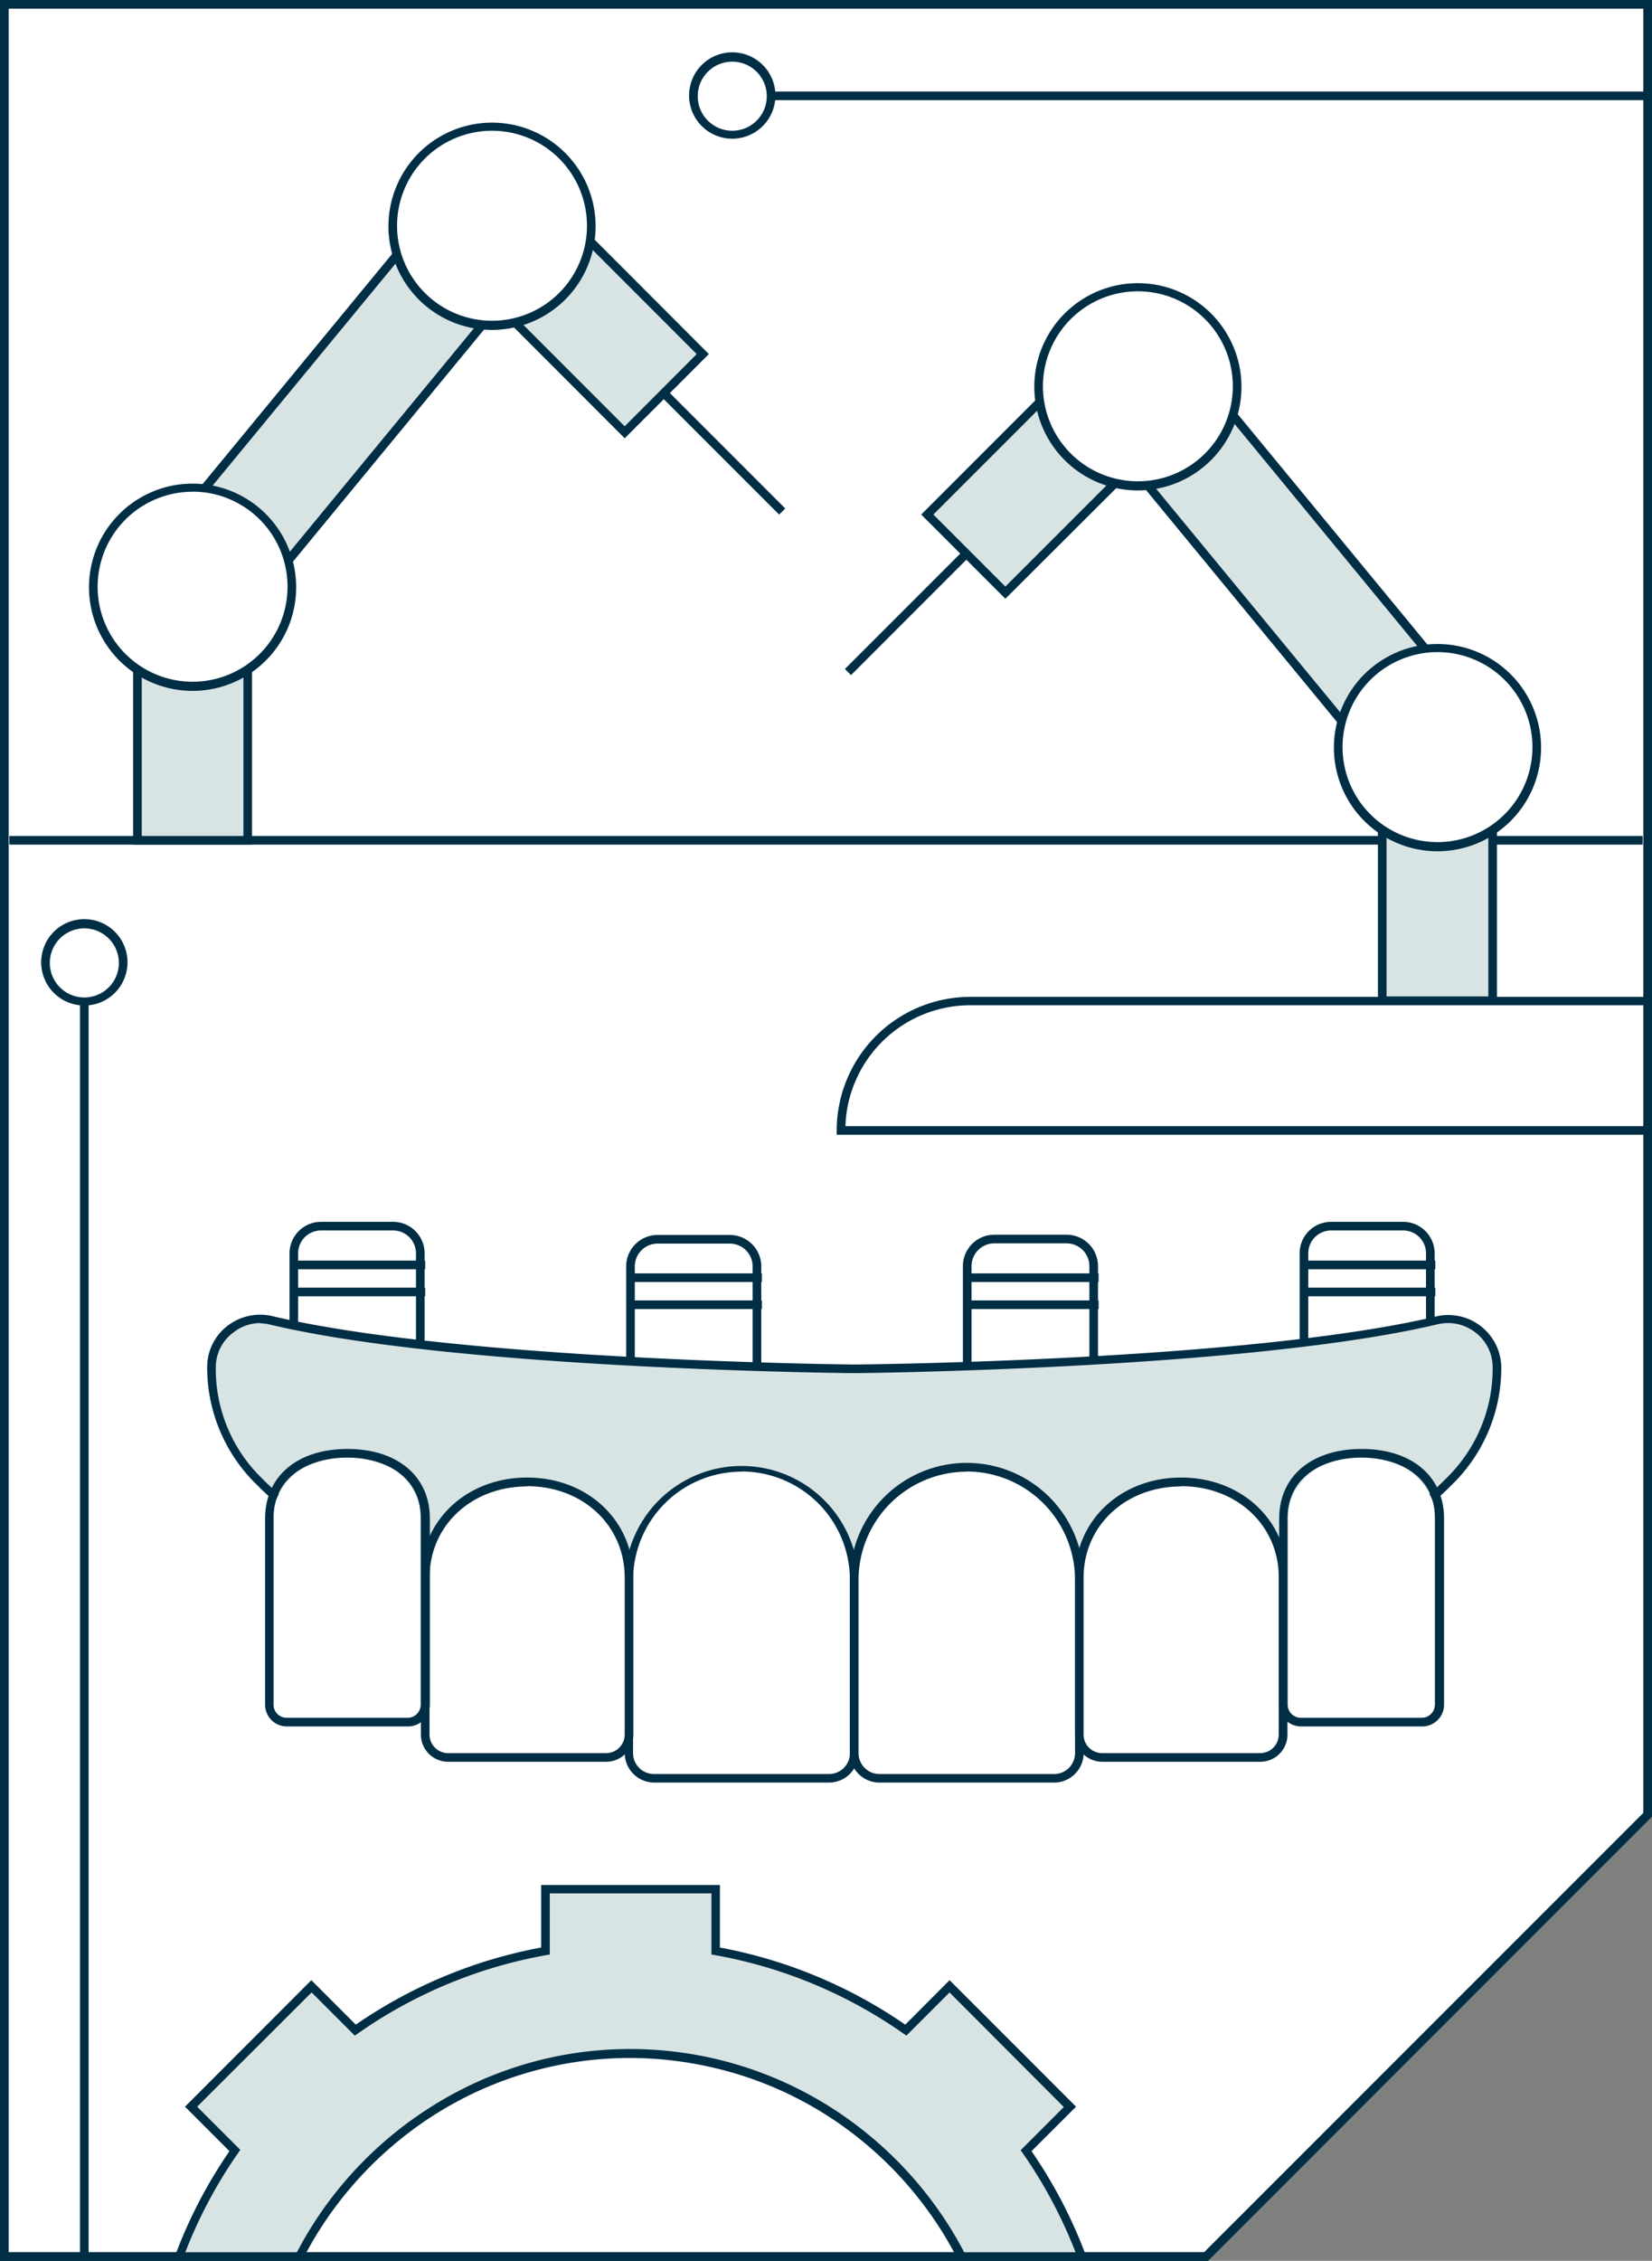 <svg xmlns="http://www.w3.org/2000/svg" xmlns:xlink="http://www.w3.org/1999/xlink" id="Layer_1" data-name="Layer 1" viewBox="0 0 191.38 261.79"><rect x="0" y="0" width="191.38" height="261.79" fill="#808080" stroke="none"/><defs><style>.cls-1{fill:none;}.cls-2{fill:#fff;}.cls-3{fill:#002e45;}.cls-4{fill:#d8e4e4;}.cls-5{clip-path:url(#clip-path);}</style><clipPath id="clip-path"><polygon class="cls-1" points="190.88 0.5 0.5 0.5 0.5 261.29 139.72 261.29 190.88 210.13 190.88 0.5"></polygon></clipPath></defs><title>Theme_Icon_03</title><polygon class="cls-2" points="190.88 0.5 0.5 0.5 0.5 261.29 139.72 261.29 190.88 210.13 190.88 0.5"></polygon><path class="cls-3" d="M139.93,261.79H0V0H191.38V210.34ZM1,260.79H139.51l50.87-50.86V1H1Z"></path><path class="cls-2" d="M37.18,142h8.37a3.14,3.14,0,0,1,3.14,3.14v17a0,0,0,0,1,0,0H34a0,0,0,0,1,0,0v-17A3.14,3.14,0,0,1,37.18,142Z"></path><path class="cls-3" d="M49.19,162.58H33.54V145.12a3.65,3.65,0,0,1,3.64-3.64h8.37a3.65,3.65,0,0,1,3.64,3.64Zm-14.65-1H48.19V145.12a2.65,2.65,0,0,0-2.64-2.64H37.18a2.64,2.64,0,0,0-2.64,2.64Z"></path><rect class="cls-3" x="34.04" y="149.1" width="15.22" height="1"></rect><rect class="cls-3" x="34.04" y="145.97" width="15.22" height="1"></rect><path class="cls-2" d="M76.18,143.47h8.37a3.14,3.14,0,0,1,3.14,3.14v17a0,0,0,0,1,0,0H73a0,0,0,0,1,0,0v-17A3.14,3.14,0,0,1,76.18,143.47Z"></path><path class="cls-3" d="M88.19,164.07H72.54V146.6A3.64,3.64,0,0,1,76.18,143h8.37a3.64,3.64,0,0,1,3.64,3.63Zm-14.65-1H87.19V146.6A2.64,2.64,0,0,0,84.55,144H76.18a2.64,2.64,0,0,0-2.64,2.63Z"></path><rect class="cls-3" x="73.04" y="150.58" width="15.22" height="1"></rect><rect class="cls-3" x="73.04" y="147.45" width="15.22" height="1"></rect><path class="cls-2" d="M115.19,143.47h8.37a3.14,3.14,0,0,1,3.14,3.14v17a0,0,0,0,1,0,0H112a0,0,0,0,1,0,0v-17A3.14,3.14,0,0,1,115.19,143.47Z"></path><path class="cls-3" d="M127.2,164.07H111.55V146.6a3.64,3.64,0,0,1,3.64-3.63h8.37a3.64,3.64,0,0,1,3.64,3.63Zm-14.65-1H126.2V146.6a2.64,2.64,0,0,0-2.64-2.63h-8.37a2.64,2.64,0,0,0-2.64,2.63Z"></path><rect class="cls-3" x="112.05" y="150.58" width="15.22" height="1"></rect><rect class="cls-3" x="112.05" y="147.45" width="15.22" height="1"></rect><path class="cls-2" d="M154.19,142h8.37a3.14,3.14,0,0,1,3.14,3.14v17a0,0,0,0,1,0,0H151.06a0,0,0,0,1,0,0v-17A3.14,3.14,0,0,1,154.19,142Z"></path><path class="cls-3" d="M166.2,162.58H150.56V145.12a3.64,3.64,0,0,1,3.63-3.64h8.37a3.65,3.65,0,0,1,3.64,3.64Zm-14.64-1H165.2V145.12a2.64,2.64,0,0,0-2.64-2.64h-8.37a2.64,2.64,0,0,0-2.63,2.64Z"></path><rect class="cls-3" x="151.06" y="149.1" width="15.22" height="1"></rect><rect class="cls-3" x="151.06" y="145.97" width="15.22" height="1"></rect><path class="cls-4" d="M173.38,158.2a5.65,5.65,0,0,0-7-5.32C144.24,158.13,99,158.46,99,158.46s-45.29-.33-67.47-5.58a5.64,5.64,0,0,0-6.95,5.32C24.29,168.7,33,187.53,99,187.53S173.63,168.7,173.38,158.2Z"></path><path class="cls-3" d="M99,188c-35.51,0-58.78-5.39-69.17-16A18.92,18.92,0,0,1,24,158.19a6,6,0,0,1,2.36-4.67,6.18,6.18,0,0,1,5.2-1.12C53.47,157.57,98.51,158,99,158s45.48-.39,67.35-5.56a6.14,6.14,0,0,1,7.57,5.79h0A18.89,18.89,0,0,1,168.12,172C157.73,182.64,134.46,188,99,188Zm-68.78-34.8A5.11,5.11,0,0,0,27,154.32a5,5,0,0,0-2,3.89,17.65,17.65,0,0,0,5.47,13.09C40.7,181.74,63.73,187,99,187s58.25-5.29,68.45-15.73a17.73,17.73,0,0,0,5.47-13.09h0a5.06,5.06,0,0,0-2-3.89,5.15,5.15,0,0,0-4.36-.95C144.56,158.56,99.41,159,99,159s-45.61-.4-67.59-5.59A5.3,5.3,0,0,0,30.18,153.23Z"></path><path class="cls-2" d="M85.92,169.89h0a13,13,0,0,1,13,13V203A2.92,2.92,0,0,1,96,205.91H75.8A2.92,2.92,0,0,1,72.87,203V182.93A13,13,0,0,1,85.92,169.89Z"></path><path class="cls-3" d="M96,206.41H75.8A3.43,3.43,0,0,1,72.37,203V182.93a13.55,13.55,0,0,1,27.09,0V203A3.43,3.43,0,0,1,96,206.41Zm-10.11-36a12.56,12.56,0,0,0-12.55,12.54V203a2.42,2.42,0,0,0,2.43,2.42H96A2.42,2.42,0,0,0,98.46,203V182.93A12.55,12.55,0,0,0,85.92,170.39Z"></path><path class="cls-2" d="M61.07,171.59h0A11.81,11.81,0,0,1,72.87,183.4v17.42a2.65,2.65,0,0,1-2.65,2.65H51.91a2.65,2.65,0,0,1-2.65-2.65V183.4A11.81,11.81,0,0,1,61.07,171.59Z"></path><path class="cls-3" d="M70.23,204H51.91a3.15,3.15,0,0,1-3.15-3.15V182.66c0-6.6,5.29-11.57,12.31-11.57s12.3,5,12.3,11.57v18.16A3.15,3.15,0,0,1,70.23,204Zm-9.16-31.88c-6.45,0-11.31,4.54-11.31,10.57v18.16A2.15,2.15,0,0,0,51.91,203H70.23a2.15,2.15,0,0,0,2.14-2.15V182.66C72.37,176.63,67.51,172.09,61.07,172.09Z"></path><path class="cls-2" d="M40.21,168.28h0a9,9,0,0,1,9,9v20.06a2,2,0,0,1-2,2h-14a2,2,0,0,1-2-2V177.32a9,9,0,0,1,9-9Z"></path><path class="cls-3" d="M47.23,199.91h-14a2.52,2.52,0,0,1-2.52-2.53V175.84c0-4.9,3.74-8.06,9.54-8.06s9.55,3.16,9.55,8.06v21.54A2.53,2.53,0,0,1,47.23,199.91Zm-7-31.13c-3.94,0-8.54,1.85-8.54,7.06v21.54a1.52,1.52,0,0,0,1.52,1.53h14a1.53,1.53,0,0,0,1.53-1.53V175.84C48.76,170.63,44.16,168.78,40.21,168.78Z"></path><path class="cls-2" d="M101.88,169.89h20.23a2.92,2.92,0,0,1,2.92,2.92v20.06a13,13,0,0,1-13,13h0a13,13,0,0,1-13-13V172.81a2.92,2.92,0,0,1,2.92-2.92Z" transform="translate(223.99 375.8) rotate(-180)"></path><path class="cls-3" d="M122.11,206.41H101.88A3.42,3.42,0,0,1,98.46,203V182.93a13.54,13.54,0,0,1,27.08,0V203A3.43,3.43,0,0,1,122.11,206.41Zm-10.11-36a12.55,12.55,0,0,0-12.54,12.54V203a2.42,2.42,0,0,0,2.42,2.42h20.23a2.42,2.42,0,0,0,2.43-2.42V182.93A12.55,12.55,0,0,0,112,170.39Z"></path><path class="cls-2" d="M127.68,171.59H146a2.65,2.65,0,0,1,2.65,2.65v17.42a11.81,11.81,0,0,1-11.81,11.81h0A11.81,11.81,0,0,1,125,191.66V174.24A2.65,2.65,0,0,1,127.68,171.59Z" transform="translate(273.69 375.06) rotate(-180)"></path><path class="cls-3" d="M146,204H127.68a3.15,3.15,0,0,1-3.14-3.15V182.66c0-6.6,5.29-11.57,12.3-11.57s12.31,5,12.31,11.57v18.16A3.15,3.15,0,0,1,146,204Zm-9.17-31.88c-6.44,0-11.3,4.54-11.3,10.57v18.16a2.15,2.15,0,0,0,2.14,2.15H146a2.15,2.15,0,0,0,2.14-2.15V182.66C148.15,176.63,143.29,172.09,136.84,172.09Z"></path><path class="cls-2" d="M150.68,168.28h14a2,2,0,0,1,2,2v20.06a9,9,0,0,1-9,9h0a9,9,0,0,1-9-9V170.31A2,2,0,0,1,150.68,168.28Z" transform="translate(315.4 367.69) rotate(-180)"></path><path class="cls-3" d="M164.72,199.91h-14a2.53,2.53,0,0,1-2.53-2.53V175.84c0-4.9,3.75-8.06,9.55-8.06s9.55,3.16,9.55,8.06v21.54A2.53,2.53,0,0,1,164.72,199.91Zm-7-31.13c-3.94,0-8.55,1.85-8.55,7.06v21.54a1.53,1.53,0,0,0,1.53,1.53h14a1.53,1.53,0,0,0,1.53-1.53V175.84C166.25,170.63,161.64,168.78,157.7,168.78Z"></path><rect class="cls-3" x="9.27" y="115.93" width="1" height="145.36"></rect><path class="cls-3" d="M9.77,116.43a5,5,0,1,1,5-5A5,5,0,0,1,9.77,116.43Zm0-8.93a4,4,0,1,0,4,4A4,4,0,0,0,9.77,107.5Z"></path><rect class="cls-3" x="1.08" y="96.8" width="189.22" height="1"></rect><line class="cls-2" x1="60.87" y1="29.49" x2="90.61" y2="59.23"></line><rect class="cls-3" x="75.24" y="23.33" width="1" height="42.06" transform="translate(-9.18 66.55) rotate(-45)"></rect><rect class="cls-4" x="15.92" y="67.96" width="12.79" height="29.34"></rect><path class="cls-3" d="M29.2,97.8H15.42V67.46H29.2Zm-12.78-1H28.2V68.46H16.42Z"></path><rect class="cls-4" x="61.66" y="24.18" width="12.79" height="25" transform="translate(142.11 14.49) rotate(135)"></rect><path class="cls-3" d="M72.37,50.75,54,32.36l9.75-9.75L82.12,41Zm-17-18.39,17,17L80.71,41l-17-17Z"></path><polygon class="cls-4" points="27.21 72.42 17.41 64.2 52.12 22.07 61.91 30.29 27.21 72.42"></polygon><path class="cls-3" d="M27.27,73.13,16.71,64.26l35.34-42.9,10.56,8.87Zm-9.15-9,9,7.59L61.21,30.36l-9-7.59Z"></path><circle class="cls-2" cx="22.31" cy="67.96" r="11.53"></circle><path class="cls-3" d="M22.31,80a12,12,0,1,1,12-12A12,12,0,0,1,22.31,80Zm0-23.06a11,11,0,1,0,11,11A11,11,0,0,0,22.31,56.93Z"></path><circle class="cls-2" cx="57.02" cy="26.17" r="11.53"></circle><path class="cls-3" d="M57,38.2a12,12,0,1,1,12-12A12,12,0,0,1,57,38.2Zm0-23.06a11,11,0,1,0,11,11A11,11,0,0,0,57,15.14Z"></path><line class="cls-2" x1="127.97" y1="48.08" x2="98.23" y2="77.82"></line><rect class="cls-3" x="92.07" y="62.45" width="42.06" height="1" transform="translate(-11.38 98.41) rotate(-45)"></rect><rect class="cls-4" x="160.13" y="86.54" width="12.79" height="29.34" transform="translate(333.06 202.42) rotate(-180)"></rect><path class="cls-3" d="M173.42,116.38H159.63V86h13.79Zm-12.79-1h11.79V87H160.63Z"></path><rect class="cls-4" x="114.39" y="42.76" width="12.79" height="25" transform="translate(74.45 -69.22) rotate(45)"></rect><path class="cls-3" d="M116.47,69.33l-9.75-9.75L125.1,41.2,134.85,51Zm-8.34-9.75,8.34,8.34,17-17-8.34-8.34Z"></path><polygon class="cls-4" points="161.63 91.01 171.43 82.78 136.72 40.65 126.93 48.88 161.63 91.01"></polygon><path class="cls-3" d="M161.57,91.72,126.23,48.81l10.55-8.87,35.35,42.91ZM127.63,48.94,161.7,90.3l9-7.58L136.66,41.36Z"></path><circle class="cls-2" cx="166.53" cy="86.54" r="11.53"></circle><path class="cls-3" d="M166.53,98.57a12,12,0,1,1,12-12A12,12,0,0,1,166.53,98.57Zm0-23.06a11,11,0,1,0,11,11A11,11,0,0,0,166.53,75.51Z"></path><circle class="cls-2" cx="131.82" cy="44.76" r="11.53"></circle><path class="cls-3" d="M131.82,56.79a12,12,0,1,1,12-12A12,12,0,0,1,131.82,56.79Zm0-23.06a11,11,0,1,0,11,11A11,11,0,0,0,131.82,33.73Z"></path><path class="cls-2" d="M112.4,115.93h78.49a0,0,0,0,1,0,0v15a0,0,0,0,1,0,0H97.43a0,0,0,0,1,0,0v0a15,15,0,0,1,15-15Z"></path><path class="cls-3" d="M191.38,131.4H96.93v-.5a15.49,15.49,0,0,1,15.47-15.47h79Zm-93.44-1h92.44v-14h-78A14.48,14.48,0,0,0,97.94,130.4Z"></path><path class="cls-3" d="M84.83,16.06a5,5,0,1,1,5-5A5,5,0,0,1,84.83,16.06Zm0-8.92a4,4,0,1,0,4,4A4,4,0,0,0,84.83,7.14Z"></path><rect class="cls-3" x="89.29" y="10.6" width="102.08" height="1"></rect><g class="cls-5"><path class="cls-4" d="M128,271.05a55.45,55.45,0,0,0-9.11-22l5.09-5.09L110,230l-5.08,5.09a55.57,55.57,0,0,0-22-9.16v-7.16H63.19v7.16a55.51,55.51,0,0,0-22,9.16L36.07,230,22.13,243.94l5.1,5.09a55.61,55.61,0,0,0-9.12,22H10.9v19.71h7.23a55.38,55.38,0,0,0,9.15,22l-5.15,5.15,13.94,13.94,5.16-5.16a55.48,55.48,0,0,0,22,9.11v7.28H82.9v-7.28a55.48,55.48,0,0,0,22-9.11l5.15,5.16L124,317.88l-5.14-5.15a55.51,55.51,0,0,0,9.14-22h7.23V271.05Zm-11.87,9.8a43,43,0,0,1-66.29,36.22,43.47,43.47,0,0,1-13-12.92A43,43,0,0,1,30,280.85a43.1,43.1,0,0,1,19.76-36.18,42.9,42.9,0,0,1,46.59,0,43.5,43.5,0,0,1,12.93,13,43,43,0,0,1,6.83,23.23Z"></path><path class="cls-3" d="M83.4,343.55H62.69v-7.36a55.75,55.75,0,0,1-21.41-8.88l-5.21,5.21L21.43,317.88l5.2-5.2a55.69,55.69,0,0,1-8.91-21.42H10.4V270.55h7.3a55.66,55.66,0,0,1,8.88-21.46l-5.15-5.15,14.64-14.65,5.15,5.15a55.67,55.67,0,0,1,21.47-8.93v-7.24H83.4v7.24a55.73,55.73,0,0,1,21.47,8.93l5.14-5.15,14.65,14.65-5.16,5.15a55.46,55.46,0,0,1,8.89,21.46h7.29v20.71h-7.31a55.85,55.85,0,0,1-8.91,21.42l5.2,5.2L110,332.52l-5.21-5.21a55.64,55.64,0,0,1-21.4,8.88Zm-19.71-1H82.4v-7.2l.41-.07a54.64,54.64,0,0,0,21.76-9l.35-.24,5.09,5.1,13.24-13.23-5.09-5.09.24-.34a54.78,54.78,0,0,0,9.06-21.78l.07-.41h7.15V271.55h-7.13l-.07-.41a54.61,54.61,0,0,0-9-21.82l-.24-.34,5-5L110,230.71l-5,5-.34-.24a54.74,54.74,0,0,0-21.83-9.08l-.41-.07v-7.08H63.69v7.08l-.41.07a54.68,54.68,0,0,0-21.83,9.08l-.35.24-5-5L22.84,243.94l5,5-.24.34a54.61,54.61,0,0,0-9,21.82l-.08.41H11.4v18.71h7.15l.08.41a54.49,54.49,0,0,0,9.06,21.78l.24.34-5.09,5.09,13.23,13.23,5.1-5.1.34.24a54.74,54.74,0,0,0,21.77,9l.41.07ZM73,324.41a43.81,43.81,0,0,1-9.25-1,43.05,43.05,0,0,1-14.25-5.92,44.24,44.24,0,0,1-13.1-13.07,43.45,43.45,0,0,1,0-47.07,44.15,44.15,0,0,1,13.08-13.1,43.27,43.27,0,0,1,14.31-6,43.38,43.38,0,0,1,32.82,6,44.27,44.27,0,0,1,13.08,13.1,43.4,43.4,0,0,1,0,47.07,44.2,44.2,0,0,1-13.09,13.07,43.27,43.27,0,0,1-14.25,5.92A43.9,43.9,0,0,1,73,324.41Zm0-86.11a42.31,42.31,0,0,0-23,6.79,43.32,43.32,0,0,0-12.78,12.8,42.43,42.43,0,0,0,0,46,43.08,43.08,0,0,0,12.8,12.78A42.3,42.3,0,0,0,64,322.43a42.76,42.76,0,0,0,18.09,0A42.16,42.16,0,0,0,96,316.65a43,43,0,0,0,12.8-12.78A42.06,42.06,0,0,0,114.61,290a42.23,42.23,0,0,0,0-18.09,42.07,42.07,0,0,0-5.79-14,43.17,43.17,0,0,0-12.77-12.8,42.18,42.18,0,0,0-14-5.82A42.64,42.64,0,0,0,73,238.3Z"></path></g><path class="cls-3" d="M139.93,261.79H0V0H191.38V210.34ZM1,260.79H139.51l50.87-50.86V1H1Z"></path></svg>